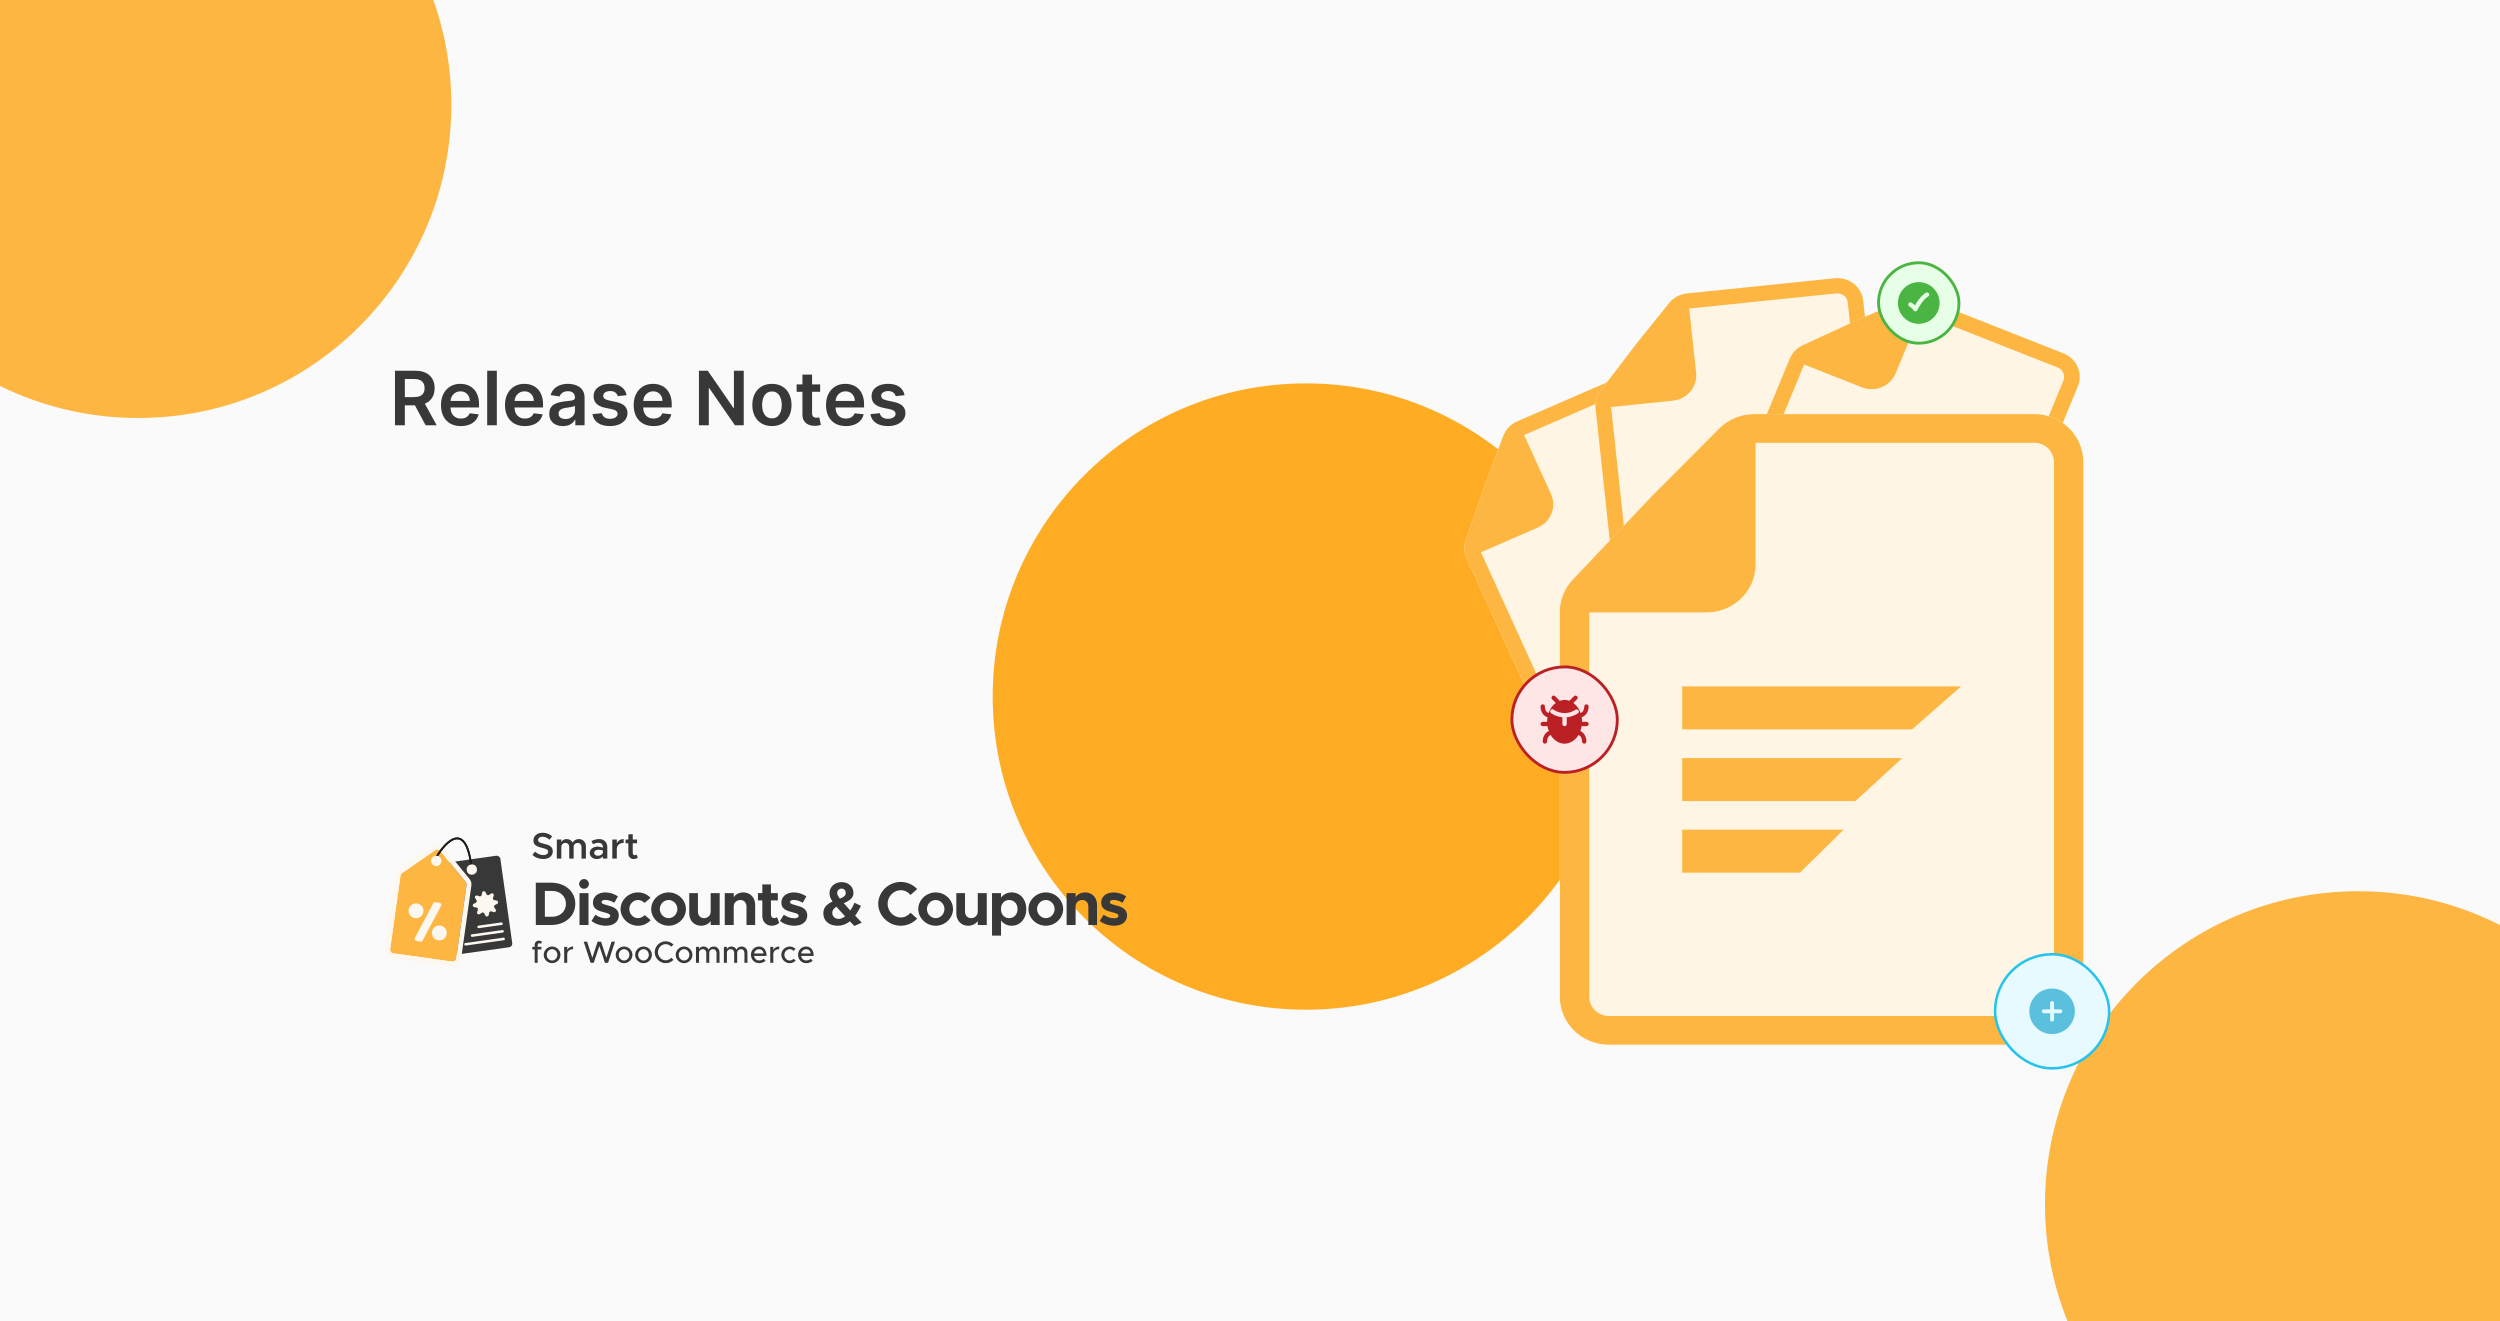 <svg width="350" height="185" viewBox="0 0 350 185" fill="none" xmlns="http://www.w3.org/2000/svg">
<g clip-path="url(#clip0_2274_31)">
<rect width="350" height="185" fill="#FAFAFA"/>
<g filter="url(#filter0_f_2274_31)">
<circle cx="19.343" cy="14.676" r="43.843" fill="#FDB642"/>
</g>
<g filter="url(#filter1_f_2274_31)">
<circle cx="182.819" cy="97.517" r="43.843" fill="#FFAC25"/>
</g>
<g filter="url(#filter2_f_2274_31)">
<circle cx="330.142" cy="168.614" r="43.843" fill="#FDB642"/>
</g>
<path d="M55.295 59.539V51.903H58.159C58.745 51.903 59.238 52.005 59.635 52.209C60.036 52.412 60.338 52.698 60.541 53.066C60.748 53.431 60.851 53.858 60.851 54.345C60.851 54.835 60.746 55.26 60.538 55.62C60.331 55.978 60.027 56.255 59.624 56.452C59.221 56.646 58.727 56.742 58.14 56.742H56.101V55.594H57.954C58.297 55.594 58.578 55.547 58.796 55.452C59.015 55.355 59.177 55.215 59.281 55.031C59.388 54.845 59.441 54.616 59.441 54.345C59.441 54.074 59.388 53.843 59.281 53.651C59.174 53.458 59.011 53.311 58.793 53.212C58.574 53.11 58.292 53.059 57.946 53.059H56.678V59.539H55.295ZM59.24 56.079L61.131 59.539H59.587L57.73 56.079H59.24ZM64.518 59.651C63.944 59.651 63.448 59.532 63.03 59.293C62.615 59.052 62.296 58.711 62.072 58.271C61.848 57.829 61.736 57.308 61.736 56.709C61.736 56.12 61.848 55.603 62.072 55.158C62.298 54.71 62.614 54.362 63.019 54.114C63.424 53.863 63.9 53.737 64.447 53.737C64.8 53.737 65.133 53.794 65.447 53.909C65.762 54.021 66.041 54.195 66.282 54.431C66.525 54.667 66.717 54.968 66.856 55.333C66.995 55.696 67.065 56.129 67.065 56.631V57.045H62.37V56.135H65.771C65.769 55.876 65.713 55.646 65.603 55.445C65.494 55.241 65.341 55.081 65.144 54.964C64.951 54.847 64.724 54.789 64.466 54.789C64.19 54.789 63.948 54.856 63.739 54.99C63.53 55.122 63.367 55.296 63.25 55.512C63.136 55.726 63.078 55.961 63.075 56.217V57.011C63.075 57.344 63.136 57.63 63.258 57.869C63.38 58.105 63.55 58.286 63.769 58.413C63.987 58.537 64.243 58.599 64.537 58.599C64.733 58.599 64.911 58.572 65.07 58.517C65.229 58.46 65.367 58.377 65.484 58.268C65.601 58.158 65.689 58.023 65.749 57.861L67.009 58.003C66.929 58.336 66.778 58.627 66.554 58.875C66.333 59.121 66.049 59.313 65.704 59.45C65.358 59.584 64.963 59.651 64.518 59.651ZM69.556 51.903V59.539H68.207V51.903H69.556ZM73.48 59.651C72.906 59.651 72.41 59.532 71.992 59.293C71.577 59.052 71.258 58.711 71.034 58.271C70.81 57.829 70.698 57.308 70.698 56.709C70.698 56.12 70.81 55.603 71.034 55.158C71.26 54.71 71.576 54.362 71.981 54.114C72.386 53.863 72.862 53.737 73.409 53.737C73.762 53.737 74.095 53.794 74.409 53.909C74.724 54.021 75.003 54.195 75.244 54.431C75.487 54.667 75.679 54.968 75.818 55.333C75.957 55.696 76.027 56.129 76.027 56.631V57.045H71.332V56.135H74.733C74.73 55.876 74.674 55.646 74.565 55.445C74.456 55.241 74.303 55.081 74.106 54.964C73.913 54.847 73.686 54.789 73.428 54.789C73.152 54.789 72.909 54.856 72.701 54.99C72.492 55.122 72.329 55.296 72.212 55.512C72.098 55.726 72.04 55.961 72.037 56.217V57.011C72.037 57.344 72.098 57.63 72.22 57.869C72.341 58.105 72.512 58.286 72.731 58.413C72.949 58.537 73.205 58.599 73.499 58.599C73.695 58.599 73.873 58.572 74.032 58.517C74.191 58.46 74.329 58.377 74.446 58.268C74.563 58.158 74.651 58.023 74.71 57.861L75.971 58.003C75.891 58.336 75.74 58.627 75.516 58.875C75.295 59.121 75.011 59.313 74.666 59.45C74.32 59.584 73.925 59.651 73.48 59.651ZM78.817 59.655C78.454 59.655 78.127 59.59 77.836 59.461C77.548 59.329 77.319 59.135 77.15 58.879C76.983 58.623 76.9 58.307 76.9 57.932C76.9 57.609 76.96 57.342 77.079 57.13C77.198 56.919 77.361 56.75 77.568 56.623C77.774 56.496 78.006 56.401 78.265 56.336C78.526 56.269 78.796 56.221 79.074 56.191C79.41 56.156 79.682 56.125 79.891 56.097C80.099 56.068 80.251 56.023 80.346 55.963C80.442 55.901 80.491 55.805 80.491 55.676V55.654C80.491 55.373 80.408 55.155 80.241 55.001C80.075 54.847 79.835 54.77 79.521 54.77C79.191 54.77 78.929 54.842 78.735 54.986C78.543 55.13 78.414 55.301 78.347 55.497L77.087 55.318C77.186 54.97 77.35 54.679 77.579 54.446C77.808 54.209 78.087 54.033 78.418 53.916C78.748 53.797 79.114 53.737 79.514 53.737C79.79 53.737 80.065 53.77 80.338 53.834C80.612 53.899 80.861 54.006 81.088 54.155C81.314 54.301 81.495 54.502 81.632 54.755C81.771 55.009 81.841 55.326 81.841 55.706V59.539H80.543V58.752H80.498C80.416 58.911 80.301 59.06 80.152 59.2C80.005 59.337 79.82 59.447 79.596 59.532C79.375 59.614 79.115 59.655 78.817 59.655ZM79.167 58.663C79.438 58.663 79.673 58.609 79.872 58.502C80.071 58.393 80.224 58.249 80.331 58.07C80.44 57.891 80.495 57.696 80.495 57.485V56.81C80.452 56.844 80.38 56.877 80.278 56.907C80.179 56.936 80.067 56.962 79.943 56.985C79.819 57.007 79.695 57.027 79.574 57.045C79.452 57.062 79.346 57.077 79.257 57.089C79.055 57.117 78.875 57.161 78.716 57.224C78.557 57.286 78.431 57.373 78.339 57.485C78.248 57.594 78.201 57.736 78.201 57.91C78.201 58.158 78.292 58.346 78.474 58.473C78.655 58.599 78.886 58.663 79.167 58.663ZM87.725 55.326L86.494 55.46C86.459 55.336 86.398 55.219 86.311 55.109C86.227 55 86.112 54.912 85.968 54.845C85.824 54.778 85.648 54.744 85.439 54.744C85.158 54.744 84.922 54.805 84.73 54.927C84.541 55.048 84.448 55.206 84.451 55.4C84.448 55.567 84.509 55.702 84.633 55.807C84.76 55.911 84.969 55.997 85.26 56.064L86.237 56.273C86.779 56.39 87.181 56.575 87.445 56.828C87.711 57.082 87.845 57.414 87.848 57.824C87.845 58.184 87.74 58.502 87.531 58.778C87.324 59.052 87.037 59.266 86.669 59.42C86.301 59.574 85.879 59.651 85.402 59.651C84.701 59.651 84.136 59.504 83.709 59.211C83.281 58.915 83.026 58.504 82.944 57.977L84.261 57.85C84.32 58.108 84.447 58.304 84.641 58.435C84.835 58.567 85.087 58.633 85.398 58.633C85.719 58.633 85.976 58.567 86.17 58.435C86.366 58.304 86.464 58.141 86.464 57.947C86.464 57.783 86.401 57.647 86.274 57.541C86.15 57.434 85.956 57.352 85.692 57.294L84.716 57.089C84.166 56.975 83.76 56.782 83.496 56.511C83.233 56.238 83.102 55.892 83.105 55.475C83.102 55.122 83.198 54.816 83.392 54.557C83.588 54.297 83.86 54.095 84.208 53.953C84.559 53.809 84.963 53.737 85.42 53.737C86.091 53.737 86.62 53.88 87.005 54.166C87.393 54.452 87.633 54.838 87.725 55.326ZM91.496 59.651C90.922 59.651 90.426 59.532 90.008 59.293C89.593 59.052 89.274 58.711 89.05 58.271C88.826 57.829 88.715 57.308 88.715 56.709C88.715 56.12 88.826 55.603 89.05 55.158C89.276 54.71 89.592 54.362 89.997 54.114C90.402 53.863 90.878 53.737 91.425 53.737C91.778 53.737 92.111 53.794 92.425 53.909C92.74 54.021 93.019 54.195 93.26 54.431C93.503 54.667 93.695 54.968 93.834 55.333C93.973 55.696 94.043 56.129 94.043 56.631V57.045H89.348V56.135H92.749C92.746 55.876 92.691 55.646 92.581 55.445C92.472 55.241 92.319 55.081 92.123 54.964C91.929 54.847 91.703 54.789 91.444 54.789C91.168 54.789 90.926 54.856 90.717 54.99C90.508 55.122 90.345 55.296 90.228 55.512C90.114 55.726 90.056 55.961 90.053 56.217V57.011C90.053 57.344 90.114 57.63 90.236 57.869C90.358 58.105 90.528 58.286 90.747 58.413C90.965 58.537 91.222 58.599 91.515 58.599C91.711 58.599 91.889 58.572 92.048 58.517C92.207 58.46 92.345 58.377 92.462 58.268C92.579 58.158 92.667 58.023 92.727 57.861L93.987 58.003C93.907 58.336 93.756 58.627 93.532 58.875C93.311 59.121 93.027 59.313 92.682 59.45C92.336 59.584 91.941 59.651 91.496 59.651ZM104.124 51.903V59.539H102.894L99.296 54.337H99.232V59.539H97.849V51.903H99.087L102.681 57.108H102.748V51.903H104.124ZM108.07 59.651C107.511 59.651 107.026 59.528 106.616 59.282C106.206 59.036 105.888 58.691 105.661 58.249C105.438 57.806 105.326 57.289 105.326 56.698C105.326 56.106 105.438 55.588 105.661 55.143C105.888 54.698 106.206 54.352 106.616 54.106C107.026 53.86 107.511 53.737 108.07 53.737C108.629 53.737 109.114 53.86 109.524 54.106C109.935 54.352 110.251 54.698 110.475 55.143C110.701 55.588 110.815 56.106 110.815 56.698C110.815 57.289 110.701 57.806 110.475 58.249C110.251 58.691 109.935 59.036 109.524 59.282C109.114 59.528 108.629 59.651 108.07 59.651ZM108.078 58.57C108.381 58.57 108.634 58.486 108.838 58.32C109.042 58.151 109.194 57.925 109.293 57.641C109.395 57.358 109.446 57.042 109.446 56.694C109.446 56.344 109.395 56.027 109.293 55.743C109.194 55.457 109.042 55.23 108.838 55.061C108.634 54.892 108.381 54.807 108.078 54.807C107.767 54.807 107.508 54.892 107.302 55.061C107.098 55.23 106.945 55.457 106.843 55.743C106.744 56.027 106.694 56.344 106.694 56.694C106.694 57.042 106.744 57.358 106.843 57.641C106.945 57.925 107.098 58.151 107.302 58.32C107.508 58.486 107.767 58.57 108.078 58.57ZM114.82 53.812V54.856H111.528V53.812H114.82ZM112.34 52.44H113.69V57.816C113.69 57.998 113.718 58.137 113.772 58.234C113.829 58.328 113.904 58.393 113.996 58.428C114.088 58.463 114.19 58.48 114.302 58.48C114.386 58.48 114.463 58.474 114.533 58.462C114.605 58.449 114.66 58.438 114.697 58.428L114.924 59.483C114.852 59.508 114.749 59.535 114.615 59.565C114.483 59.595 114.322 59.612 114.13 59.617C113.792 59.627 113.488 59.576 113.217 59.465C112.946 59.35 112.731 59.174 112.572 58.935C112.415 58.696 112.338 58.398 112.34 58.04V52.44ZM118.423 59.651C117.849 59.651 117.353 59.532 116.935 59.293C116.52 59.052 116.201 58.711 115.977 58.271C115.753 57.829 115.641 57.308 115.641 56.709C115.641 56.12 115.753 55.603 115.977 55.158C116.203 54.71 116.519 54.362 116.924 54.114C117.329 53.863 117.805 53.737 118.352 53.737C118.705 53.737 119.038 53.794 119.351 53.909C119.667 54.021 119.945 54.195 120.187 54.431C120.43 54.667 120.622 54.968 120.761 55.333C120.9 55.696 120.97 56.129 120.97 56.631V57.045H116.275V56.135H119.676C119.673 55.876 119.617 55.646 119.508 55.445C119.399 55.241 119.246 55.081 119.049 54.964C118.855 54.847 118.629 54.789 118.371 54.789C118.095 54.789 117.852 54.856 117.644 54.99C117.435 55.122 117.272 55.296 117.155 55.512C117.041 55.726 116.982 55.961 116.98 56.217V57.011C116.98 57.344 117.041 57.63 117.163 57.869C117.284 58.105 117.455 58.286 117.673 58.413C117.892 58.537 118.148 58.599 118.442 58.599C118.638 58.599 118.816 58.572 118.975 58.517C119.134 58.46 119.272 58.377 119.389 58.268C119.505 58.158 119.594 58.023 119.653 57.861L120.914 58.003C120.834 58.336 120.682 58.627 120.459 58.875C120.238 59.121 119.954 59.313 119.609 59.45C119.263 59.584 118.868 59.651 118.423 59.651ZM126.638 55.326L125.408 55.46C125.373 55.336 125.312 55.219 125.225 55.109C125.14 55 125.026 54.912 124.882 54.845C124.738 54.778 124.561 54.744 124.352 54.744C124.072 54.744 123.835 54.805 123.644 54.927C123.455 55.048 123.362 55.206 123.364 55.4C123.362 55.567 123.423 55.702 123.547 55.807C123.674 55.911 123.883 55.997 124.173 56.064L125.15 56.273C125.692 56.39 126.095 56.575 126.358 56.828C126.624 57.082 126.759 57.414 126.761 57.824C126.759 58.184 126.653 58.502 126.444 58.778C126.238 59.052 125.951 59.266 125.583 59.42C125.215 59.574 124.792 59.651 124.315 59.651C123.614 59.651 123.05 59.504 122.622 59.211C122.195 58.915 121.94 58.504 121.858 57.977L123.174 57.85C123.234 58.108 123.361 58.304 123.555 58.435C123.748 58.567 124.001 58.633 124.311 58.633C124.632 58.633 124.889 58.567 125.083 58.435C125.28 58.304 125.378 58.141 125.378 57.947C125.378 57.783 125.314 57.647 125.188 57.541C125.063 57.434 124.87 57.352 124.606 57.294L123.629 57.089C123.08 56.975 122.673 56.782 122.41 56.511C122.146 56.238 122.016 55.892 122.018 55.475C122.016 55.122 122.112 54.816 122.305 54.557C122.502 54.297 122.774 54.095 123.122 53.953C123.472 53.809 123.876 53.737 124.334 53.737C125.005 53.737 125.533 53.88 125.919 54.166C126.306 54.452 126.546 54.838 126.638 55.326Z" fill="#383838"/>
<g filter="url(#filter3_dddd_2274_31)">
<rect x="54.542" y="69.539" width="121.333" height="34" rx="4.667" fill="white"/>
<rect x="54.834" y="69.831" width="120.75" height="33.417" rx="4.375" stroke="#FDB642" stroke-width="0.583"/>
<path d="M77.573 78.914H80.846L75.293 92.539H72.02L66.467 78.914H69.759L73.666 88.513L77.573 78.914ZM85.024 90.219C85.837 90.219 86.829 89.842 87.384 89.306L89.229 91.19C88.317 92.142 86.551 92.777 85.044 92.777C81.99 92.777 79.61 90.536 79.61 87.382C79.61 84.288 81.891 82.047 84.885 82.047C88.098 82.047 89.983 84.487 89.983 88.354H82.585C82.922 89.465 83.814 90.219 85.024 90.219ZM85.004 84.606C83.913 84.606 83.001 85.24 82.624 86.272H87.206C86.928 85.26 86.174 84.606 85.004 84.606ZM94.044 84.189C94.718 82.86 95.987 82.047 97.554 82.047V84.487C95.412 84.487 94.044 85.716 94.044 87.64V92.539H91.148V82.285H94.044V84.189ZM102.279 92.777C100.633 92.777 98.888 92.222 97.658 91.23L98.907 89.227C99.82 89.881 100.97 90.377 102.339 90.377C103.112 90.377 103.667 90.06 103.667 89.604C103.667 88.969 102.914 88.771 101.863 88.493C99.76 87.977 98.134 87.402 98.114 85.379C98.094 83.436 99.701 82.047 102.12 82.047C103.588 82.047 105.036 82.563 106.166 83.317L104.996 85.379C104.064 84.804 102.993 84.467 102.12 84.467C101.406 84.467 100.911 84.725 100.911 85.082C100.911 85.637 101.327 85.796 102.715 86.173C104.481 86.629 106.444 87.224 106.444 89.465C106.444 91.488 104.798 92.777 102.279 92.777ZM109.041 80.877C108.149 80.877 107.455 80.163 107.455 79.29C107.455 78.477 108.149 77.743 109.041 77.743C109.894 77.743 110.588 78.477 110.588 79.29C110.588 80.163 109.894 80.877 109.041 80.877ZM107.574 92.539V82.285H110.469V92.539H107.574ZM117.242 92.777C114.187 92.777 111.629 90.318 111.629 87.402C111.629 84.487 114.187 82.047 117.242 82.047C120.276 82.047 122.815 84.487 122.815 87.402C122.815 90.318 120.276 92.777 117.242 92.777ZM117.242 90.338C118.769 90.338 120.058 88.989 120.058 87.402C120.058 85.816 118.769 84.487 117.242 84.487C115.695 84.487 114.406 85.816 114.406 87.402C114.406 88.989 115.695 90.338 117.242 90.338ZM129.911 82.047C132.132 82.047 133.719 83.693 133.719 86.014V92.539H130.923V86.629C130.923 85.359 130.129 84.487 128.979 84.487C127.769 84.487 126.837 85.359 126.837 86.47L126.817 86.411V92.539H123.921V82.285H126.817V83.574C127.432 82.642 128.582 82.047 129.911 82.047ZM142.615 92.539V82.265L140.295 83.713L139.125 81.651L143.21 78.914H145.551V92.539H142.615ZM149.201 92.777C148.169 92.777 147.356 91.944 147.356 90.933C147.356 90 148.169 89.167 149.201 89.167C150.173 89.167 150.966 90 150.966 90.933C150.966 91.944 150.173 92.777 149.201 92.777ZM152.117 92.539V90.159L157.135 86.272C158.761 84.983 159.277 84.09 159.277 83.138C159.277 82.008 158.325 81.333 157.214 81.333C155.885 81.333 154.874 82.008 153.882 83.138L152.018 81.333C153.367 79.628 155.092 78.676 157.294 78.676C160.189 78.676 162.292 80.461 162.292 83.019C162.292 84.844 161.498 86.252 159.118 87.977L156.639 89.901H162.411V92.539H152.117Z" fill="#FDB642"/>
</g>
<rect x="61.589" y="120.913" width="8.477" height="12.935" rx="0.503" transform="rotate(-8 61.589 120.913)" fill="#383838"/>
<rect x="66.803" y="129.614" width="3.593" height="0.359" rx="0.18" transform="rotate(-8 66.803 129.614)" fill="#FCF8F0"/>
<rect x="65.886" y="130.831" width="4.671" height="0.359" rx="0.18" transform="rotate(-8 65.886 130.831)" fill="#FCF8F0"/>
<rect x="64.968" y="132.049" width="5.749" height="0.359" rx="0.18" transform="rotate(-8 64.968 132.049)" fill="#FCF8F0"/>
<path d="M67.498 124.975C67.541 124.736 67.864 124.691 67.971 124.908L68.111 125.191C68.179 125.328 68.353 125.374 68.48 125.286L68.738 125.106C68.938 124.968 69.198 125.164 69.12 125.394L69.019 125.692C68.969 125.838 69.061 125.993 69.212 126.021L69.522 126.077C69.76 126.12 69.806 126.442 69.588 126.55L69.306 126.689C69.168 126.757 69.123 126.932 69.211 127.058L69.39 127.317C69.528 127.516 69.332 127.776 69.103 127.698L68.804 127.597C68.659 127.548 68.503 127.639 68.476 127.79L68.42 128.1C68.377 128.339 68.054 128.384 67.947 128.167L67.808 127.884C67.74 127.747 67.565 127.701 67.439 127.789L67.18 127.968C66.981 128.107 66.72 127.911 66.798 127.681L66.899 127.383C66.949 127.237 66.857 127.082 66.706 127.054L66.396 126.998C66.158 126.955 66.112 126.633 66.33 126.525L66.612 126.386C66.75 126.318 66.795 126.143 66.707 126.017L66.528 125.758C66.39 125.559 66.586 125.299 66.816 125.377L67.114 125.478C67.259 125.527 67.415 125.436 67.442 125.285L67.498 124.975Z" fill="#FCF8F0"/>
<path d="M56.068 122.582C56.087 122.443 56.164 122.319 56.279 122.239L60.942 119.009C61.157 118.86 61.452 118.901 61.618 119.104L65.21 123.494C65.299 123.603 65.338 123.744 65.318 123.883L63.869 134.196C63.83 134.471 63.576 134.663 63.301 134.624L55.046 133.464C54.771 133.426 54.579 133.171 54.618 132.896L56.068 122.582Z" fill="#FDB642"/>
<path d="M60.748 118.729C61.109 118.479 61.603 118.548 61.881 118.888L65.473 123.279C65.622 123.461 65.689 123.697 65.656 123.93L64.206 134.244C64.141 134.705 63.715 135.026 63.254 134.961L54.999 133.801C54.538 133.736 54.216 133.31 54.281 132.849L55.73 122.535C55.763 122.302 55.892 122.093 56.085 121.959L60.748 118.729Z" stroke="#FCF8F0" stroke-width="0.681"/>
<path d="M60.655 126.461C60.712 126.354 60.829 126.295 60.949 126.311L61.54 126.394C61.737 126.422 61.847 126.638 61.754 126.814L59.17 131.676C59.114 131.782 58.996 131.842 58.877 131.825L58.286 131.742C58.088 131.715 57.978 131.499 58.072 131.323L60.655 126.461Z" fill="#FCF8F0"/>
<path d="M59.279 127.66C59.198 128.232 58.67 128.63 58.098 128.55C57.526 128.469 57.128 127.941 57.209 127.369C57.289 126.797 57.817 126.399 58.389 126.479C58.961 126.56 59.359 127.088 59.279 127.66Z" fill="#FCF8F0"/>
<path d="M62.538 130.757C62.457 131.328 61.929 131.727 61.357 131.646C60.785 131.566 60.387 131.037 60.468 130.466C60.548 129.894 61.077 129.496 61.648 129.576C62.22 129.657 62.618 130.185 62.538 130.757Z" fill="#FCF8F0"/>
<path d="M61.01 120.146C62.387 117.749 65.321 114.701 66.04 121.688" stroke="black" stroke-width="0.252"/>
<path d="M61.01 120.146C62.387 117.749 65.321 114.701 66.04 121.688" stroke="#1E1E1E" stroke-width="0.252"/>
<circle cx="66.058" cy="121.737" r="0.719" transform="rotate(-8 66.058 121.737)" fill="#FCF8F0"/>
<circle cx="61.074" cy="120.524" r="0.719" transform="rotate(8 61.074 120.524)" fill="#FCF8F0"/>
<path d="M76.056 120.263C75.446 120.263 74.929 120.056 74.535 119.689L74.908 119.228C75.234 119.523 75.612 119.709 76.077 119.709C76.517 119.709 76.745 119.492 76.745 119.239C76.745 118.944 76.491 118.845 75.922 118.711C75.187 118.54 74.675 118.328 74.675 117.66C74.675 117.04 75.203 116.584 75.953 116.584C76.517 116.584 76.941 116.776 77.298 117.081L76.946 117.557C76.636 117.288 76.279 117.138 75.927 117.138C75.57 117.138 75.327 117.355 75.327 117.604C75.327 117.893 75.591 117.997 76.155 118.126C76.895 118.292 77.391 118.53 77.391 119.176C77.391 119.813 76.905 120.263 76.056 120.263ZM81.049 117.469C81.608 117.469 82.027 117.898 82.027 118.504V120.206H81.411V118.607C81.411 118.255 81.199 118.007 80.894 118.007C80.547 118.007 80.309 118.24 80.309 118.566V120.206H79.694V118.607C79.694 118.255 79.481 118.007 79.171 118.007C78.83 118.007 78.586 118.24 78.586 118.566V120.206H77.955V117.531H78.586V117.893C78.721 117.635 78.995 117.469 79.332 117.469C79.709 117.469 80.02 117.66 80.185 117.976C80.314 117.666 80.651 117.469 81.049 117.469ZM83.874 117.469C84.583 117.469 85.023 117.919 85.023 118.597V120.206H84.407V119.885C84.21 120.134 83.874 120.268 83.564 120.268C82.995 120.268 82.565 119.932 82.565 119.414C82.565 118.887 83.056 118.525 83.657 118.525C83.9 118.525 84.164 118.576 84.407 118.669V118.597C84.407 118.287 84.236 117.986 83.75 117.986C83.496 117.986 83.253 118.074 83.025 118.188L82.808 117.748C83.186 117.562 83.538 117.469 83.874 117.469ZM83.703 119.808C84.008 119.808 84.335 119.652 84.407 119.368V119.068C84.21 119.001 83.988 118.964 83.75 118.964C83.434 118.964 83.181 119.14 83.181 119.394C83.181 119.647 83.403 119.808 83.703 119.808ZM86.353 118.049C86.524 117.692 86.87 117.469 87.31 117.469V118.007C86.736 118.007 86.353 118.349 86.353 118.856V120.206H85.722V117.531H86.353V118.049ZM89.113 119.632L89.294 120.056C89.144 120.185 88.926 120.268 88.725 120.268C88.28 120.268 87.969 119.947 87.969 119.497V118.054H87.581V117.531H87.969V116.796H88.585V117.531H89.19V118.054H88.585V119.42C88.585 119.601 88.699 119.73 88.849 119.73C88.957 119.73 89.056 119.689 89.113 119.632Z" fill="#383838"/>
<path d="M75.013 129.5V123.576H77.134C79.126 123.576 80.541 124.8 80.541 126.534C80.541 128.267 79.126 129.5 77.134 129.5H75.013ZM76.281 128.344H77.298C78.428 128.344 79.23 127.594 79.23 126.534C79.23 125.482 78.428 124.731 77.298 124.731H76.281V128.344ZM81.772 124.43C81.383 124.43 81.082 124.119 81.082 123.74C81.082 123.386 81.383 123.067 81.772 123.067C82.142 123.067 82.444 123.386 82.444 123.74C82.444 124.119 82.142 124.43 81.772 124.43ZM81.133 129.5V125.042H82.392V129.5H81.133ZM84.819 129.603C84.104 129.603 83.345 129.362 82.81 128.931L83.353 128.06C83.75 128.344 84.25 128.56 84.845 128.56C85.182 128.56 85.423 128.422 85.423 128.224C85.423 127.948 85.095 127.862 84.638 127.741C83.724 127.517 83.017 127.267 83.009 126.387C83 125.542 83.698 124.938 84.75 124.938C85.389 124.938 86.018 125.163 86.51 125.49L86.001 126.387C85.596 126.137 85.13 125.99 84.75 125.99C84.44 125.99 84.224 126.102 84.224 126.258C84.224 126.499 84.406 126.568 85.009 126.732C85.777 126.93 86.63 127.189 86.63 128.163C86.63 129.043 85.915 129.603 84.819 129.603ZM89.312 129.603C87.992 129.603 86.88 128.534 86.88 127.267C86.88 125.999 88.001 124.938 89.32 124.938C90.045 124.938 90.64 125.232 91.071 125.697L90.234 126.413C90.01 126.163 89.657 125.999 89.312 125.999C88.656 125.999 88.105 126.577 88.105 127.258C88.105 127.956 88.656 128.543 89.32 128.543C89.665 128.543 90.027 128.37 90.26 128.112L91.097 128.819C90.657 129.302 90.053 129.603 89.312 129.603ZM93.607 129.603C92.279 129.603 91.167 128.534 91.167 127.267C91.167 125.999 92.279 124.938 93.607 124.938C94.926 124.938 96.03 125.999 96.03 127.267C96.03 128.534 94.926 129.603 93.607 129.603ZM93.607 128.543C94.271 128.543 94.832 127.956 94.832 127.267C94.832 126.577 94.271 125.999 93.607 125.999C92.934 125.999 92.374 126.577 92.374 127.267C92.374 127.956 92.934 128.543 93.607 128.543ZM99.495 125.042H100.754V129.5H99.495V128.939C99.228 129.345 98.727 129.603 98.15 129.603C97.184 129.603 96.494 128.888 96.494 127.879V125.042H97.71V127.612C97.71 128.163 98.055 128.543 98.555 128.543C99.081 128.543 99.486 128.163 99.486 127.681L99.495 127.706V125.042ZM104.067 124.938C105.033 124.938 105.723 125.654 105.723 126.663V129.5H104.507V126.93C104.507 126.378 104.162 125.999 103.662 125.999C103.136 125.999 102.731 126.378 102.731 126.861L102.722 126.835V129.5H101.463V125.042H102.722V125.602C102.989 125.197 103.49 124.938 104.067 124.938ZM108.786 128.396L109.088 129.215C108.83 129.448 108.424 129.603 108.062 129.603C107.277 129.603 106.726 129.043 106.726 128.241V126.059H106.113V125.042H106.726V123.817H107.933V125.042H108.899V126.059H107.933V128.043C107.933 128.336 108.122 128.543 108.355 128.543C108.528 128.543 108.7 128.482 108.786 128.396ZM111.205 129.603C110.489 129.603 109.73 129.362 109.196 128.931L109.739 128.06C110.135 128.344 110.636 128.56 111.231 128.56C111.567 128.56 111.808 128.422 111.808 128.224C111.808 127.948 111.481 127.862 111.024 127.741C110.11 127.517 109.402 127.267 109.394 126.387C109.385 125.542 110.084 124.938 111.136 124.938C111.774 124.938 112.403 125.163 112.895 125.49L112.386 126.387C111.981 126.137 111.515 125.99 111.136 125.99C110.825 125.99 110.61 126.102 110.61 126.258C110.61 126.499 110.791 126.568 111.394 126.732C112.162 126.93 113.016 127.189 113.016 128.163C113.016 129.043 112.3 129.603 111.205 129.603ZM120.649 129.172L119.614 129.638L118.985 128.983C118.493 129.379 117.933 129.603 117.26 129.603C116.122 129.603 115.268 128.965 115.268 127.887C115.268 127.111 115.648 126.62 116.553 126.215C116.243 125.758 116.131 125.447 116.131 125.007C116.131 124.179 116.872 123.498 117.812 123.498C118.778 123.498 119.485 124.145 119.485 124.999C119.485 125.663 119.071 126.025 118.131 126.456C118.39 126.758 118.683 127.086 119.045 127.474C119.27 127.146 119.468 126.775 119.623 126.387L120.537 126.818C120.278 127.336 120.011 127.801 119.718 128.189L120.649 129.172ZM117.829 124.404C117.485 124.404 117.209 124.654 117.209 125.007C117.209 125.283 117.347 125.507 117.588 125.809C118.166 125.576 118.399 125.395 118.399 125.007C118.399 124.662 118.166 124.404 117.829 124.404ZM117.416 128.646C117.726 128.646 118.028 128.508 118.321 128.284C117.795 127.732 117.407 127.292 117.105 126.939C116.7 127.18 116.519 127.456 116.519 127.801C116.519 128.327 116.924 128.646 117.416 128.646ZM126.099 129.603C124.4 129.603 122.952 128.198 122.952 126.534C122.952 124.869 124.4 123.472 126.099 123.472C126.996 123.472 127.824 123.852 128.402 124.464L127.479 125.292C127.134 124.895 126.642 124.628 126.099 124.628C125.108 124.628 124.262 125.507 124.262 126.534C124.262 127.568 125.108 128.448 126.099 128.448C126.642 128.448 127.134 128.181 127.479 127.784L128.402 128.612C127.824 129.215 126.996 129.603 126.099 129.603ZM131 129.603C129.672 129.603 128.559 128.534 128.559 127.267C128.559 125.999 129.672 124.938 131 124.938C132.319 124.938 133.423 125.999 133.423 127.267C133.423 128.534 132.319 129.603 131 129.603ZM131 128.543C131.664 128.543 132.224 127.956 132.224 127.267C132.224 126.577 131.664 125.999 131 125.999C130.327 125.999 129.767 126.577 129.767 127.267C129.767 127.956 130.327 128.543 131 128.543ZM136.887 125.042H138.146V129.5H136.887V128.939C136.62 129.345 136.12 129.603 135.542 129.603C134.576 129.603 133.887 128.888 133.887 127.879V125.042H135.102V127.612C135.102 128.163 135.447 128.543 135.948 128.543C136.474 128.543 136.879 128.163 136.879 127.681L136.887 127.706V125.042ZM141.632 124.938C142.822 124.938 143.685 125.904 143.685 127.267C143.685 128.638 142.822 129.603 141.632 129.603C141.012 129.603 140.494 129.336 140.141 128.871V130.983H138.882V125.042H140.141V125.663C140.494 125.206 141.012 124.938 141.632 124.938ZM141.27 128.543C141.969 128.543 142.46 128.017 142.46 127.267C142.46 126.525 141.969 125.999 141.27 125.999C140.658 125.999 140.21 126.447 140.141 127.094V127.439C140.21 128.094 140.658 128.543 141.27 128.543ZM146.42 129.603C145.092 129.603 143.979 128.534 143.979 127.267C143.979 125.999 145.092 124.938 146.42 124.938C147.739 124.938 148.843 125.999 148.843 127.267C148.843 128.534 147.739 129.603 146.42 129.603ZM146.42 128.543C147.084 128.543 147.644 127.956 147.644 127.267C147.644 126.577 147.084 125.999 146.42 125.999C145.747 125.999 145.187 126.577 145.187 127.267C145.187 127.956 145.747 128.543 146.42 128.543ZM151.928 124.938C152.894 124.938 153.584 125.654 153.584 126.663V129.5H152.368V126.93C152.368 126.378 152.023 125.999 151.523 125.999C150.997 125.999 150.591 126.378 150.591 126.861L150.583 126.835V129.5H149.324V125.042H150.583V125.602C150.85 125.197 151.35 124.938 151.928 124.938ZM155.975 129.603C155.259 129.603 154.5 129.362 153.965 128.931L154.509 128.06C154.905 128.344 155.405 128.56 156 128.56C156.337 128.56 156.578 128.422 156.578 128.224C156.578 127.948 156.25 127.862 155.793 127.741C154.879 127.517 154.172 127.267 154.164 126.387C154.155 125.542 154.854 124.938 155.906 124.938C156.544 124.938 157.173 125.163 157.665 125.49L157.156 126.387C156.751 126.137 156.285 125.99 155.906 125.99C155.595 125.99 155.38 126.102 155.38 126.258C155.38 126.499 155.561 126.568 156.164 126.732C156.932 126.93 157.785 127.189 157.785 128.163C157.785 129.043 157.07 129.603 155.975 129.603Z" fill="#383838"/>
<path d="M75.272 132.318V132.564H75.798V132.926H75.272V134.793H74.854V132.926H74.517V132.564H74.854V132.297C74.854 131.939 75.095 131.689 75.44 131.689C75.6 131.689 75.763 131.749 75.884 131.848L75.729 132.133C75.681 132.085 75.595 132.051 75.5 132.051C75.375 132.051 75.272 132.163 75.272 132.318ZM77.296 134.845C76.657 134.845 76.118 134.31 76.118 133.676C76.118 133.042 76.657 132.512 77.296 132.512C77.929 132.512 78.464 133.042 78.464 133.676C78.464 134.31 77.929 134.845 77.296 134.845ZM77.296 134.474C77.696 134.474 78.037 134.112 78.037 133.676C78.037 133.245 77.696 132.883 77.296 132.883C76.886 132.883 76.545 133.245 76.545 133.676C76.545 134.112 76.886 134.474 77.296 134.474ZM79.412 132.991C79.554 132.698 79.856 132.512 80.24 132.512V132.883C79.778 132.883 79.451 133.137 79.412 133.525V134.793H78.985V132.564H79.412V132.991ZM82.687 134.793L81.713 131.831H82.196L82.924 134.09L83.666 131.831H84.149L84.891 134.09L85.619 131.831H86.102L85.128 134.793H84.692L83.912 132.435L83.123 134.793H82.687ZM87.371 134.845C86.733 134.845 86.194 134.31 86.194 133.676C86.194 133.042 86.733 132.512 87.371 132.512C88.005 132.512 88.54 133.042 88.54 133.676C88.54 134.31 88.005 134.845 87.371 134.845ZM87.371 134.474C87.772 134.474 88.113 134.112 88.113 133.676C88.113 133.245 87.772 132.883 87.371 132.883C86.962 132.883 86.621 133.245 86.621 133.676C86.621 134.112 86.962 134.474 87.371 134.474ZM90.096 134.845C89.457 134.845 88.918 134.31 88.918 133.676C88.918 133.042 89.457 132.512 90.096 132.512C90.729 132.512 91.264 133.042 91.264 133.676C91.264 134.31 90.729 134.845 90.096 134.845ZM90.096 134.474C90.496 134.474 90.837 134.112 90.837 133.676C90.837 133.245 90.496 132.883 90.096 132.883C89.686 132.883 89.345 133.245 89.345 133.676C89.345 134.112 89.686 134.474 90.096 134.474ZM93.199 134.845C92.367 134.845 91.66 134.142 91.66 133.31C91.66 132.478 92.367 131.779 93.199 131.779C93.622 131.779 94.01 131.956 94.29 132.245L93.984 132.538C93.785 132.322 93.505 132.18 93.199 132.18C92.609 132.18 92.108 132.698 92.108 133.31C92.108 133.926 92.609 134.444 93.199 134.444C93.505 134.444 93.785 134.301 93.984 134.086L94.29 134.379C94.01 134.664 93.622 134.845 93.199 134.845ZM95.771 134.845C95.133 134.845 94.594 134.31 94.594 133.676C94.594 133.042 95.133 132.512 95.771 132.512C96.405 132.512 96.94 133.042 96.94 133.676C96.94 134.31 96.405 134.845 95.771 134.845ZM95.771 134.474C96.172 134.474 96.513 134.112 96.513 133.676C96.513 133.245 96.172 132.883 95.771 132.883C95.362 132.883 95.021 133.245 95.021 133.676C95.021 134.112 95.362 134.474 95.771 134.474ZM99.931 132.512C100.397 132.512 100.733 132.87 100.733 133.374V134.793H100.315V133.439C100.315 133.111 100.121 132.883 99.841 132.883C99.522 132.883 99.297 133.094 99.297 133.4V134.793H98.879V133.439C98.879 133.111 98.685 132.883 98.405 132.883C98.086 132.883 97.862 133.094 97.862 133.4V134.793H97.435V132.564H97.862V132.874C97.974 132.654 98.207 132.512 98.491 132.512C98.815 132.512 99.078 132.685 99.207 132.961C99.31 132.685 99.595 132.512 99.931 132.512ZM103.839 132.512C104.304 132.512 104.641 132.87 104.641 133.374V134.793H104.222V133.439C104.222 133.111 104.028 132.883 103.748 132.883C103.429 132.883 103.205 133.094 103.205 133.4V134.793H102.787V133.439C102.787 133.111 102.593 132.883 102.312 132.883C101.993 132.883 101.769 133.094 101.769 133.4V134.793H101.342V132.564H101.769V132.874C101.881 132.654 102.114 132.512 102.399 132.512C102.722 132.512 102.985 132.685 103.114 132.961C103.218 132.685 103.502 132.512 103.839 132.512ZM106.276 134.465C106.509 134.465 106.78 134.362 106.914 134.224L107.181 134.5C106.983 134.711 106.595 134.845 106.28 134.845C105.659 134.845 105.133 134.357 105.133 133.672C105.133 133.004 105.629 132.512 106.246 132.512C106.927 132.512 107.319 133.03 107.319 133.827H105.564C105.62 134.198 105.892 134.465 106.276 134.465ZM106.263 132.892C105.918 132.892 105.638 133.124 105.569 133.487H106.905C106.858 133.142 106.647 132.892 106.263 132.892ZM108.262 132.991C108.405 132.698 108.706 132.512 109.09 132.512V132.883C108.629 132.883 108.301 133.137 108.262 133.525V134.793H107.836V132.564H108.262V132.991ZM110.559 134.845C109.925 134.845 109.386 134.31 109.386 133.676C109.386 133.042 109.925 132.512 110.563 132.512C110.882 132.512 111.171 132.646 111.382 132.857L111.093 133.124C110.96 132.973 110.766 132.883 110.559 132.883C110.153 132.883 109.817 133.245 109.817 133.676C109.817 134.112 110.153 134.474 110.563 134.474C110.77 134.474 110.968 134.379 111.106 134.224L111.395 134.487C111.18 134.707 110.891 134.845 110.559 134.845ZM112.874 134.465C113.107 134.465 113.378 134.362 113.512 134.224L113.779 134.5C113.581 134.711 113.193 134.845 112.878 134.845C112.257 134.845 111.731 134.357 111.731 133.672C111.731 133.004 112.227 132.512 112.844 132.512C113.525 132.512 113.917 133.03 113.917 133.827H112.162C112.218 134.198 112.49 134.465 112.874 134.465ZM112.861 132.892C112.516 132.892 112.236 133.124 112.167 133.487H113.503C113.456 133.142 113.245 132.892 112.861 132.892Z" fill="#383838"/>
<path d="M207.936 67.733L210.464 61.015C210.802 60.115 211.499 59.387 212.396 58.997L231.408 50.731C233.241 49.934 235.389 50.739 236.206 52.53L252.759 88.834C253.575 90.624 252.75 92.722 250.917 93.519L222.037 106.075C220.204 106.872 218.056 106.067 217.24 104.276L205.33 78.155C204.958 77.339 204.915 76.416 205.209 75.57L207.936 67.733Z" fill="#FFF5E5"/>
<path fill-rule="evenodd" clip-rule="evenodd" d="M250.767 89.7L234.214 53.396C233.887 52.68 233.028 52.358 232.295 52.676L213.283 60.942C212.924 61.098 212.646 61.389 212.51 61.749L209.992 68.443L207.273 76.255C207.156 76.594 207.173 76.963 207.322 77.289L219.232 103.411C219.558 104.127 220.417 104.449 221.151 104.13L250.03 91.574C250.764 91.255 251.093 90.416 250.767 89.7ZM207.936 67.733L210.464 61.015C210.802 60.115 211.499 59.387 212.396 58.997L231.408 50.731C233.241 49.934 235.389 50.739 236.206 52.53L252.759 88.834C253.575 90.624 252.75 92.722 250.917 93.519L222.037 106.075C220.204 106.872 218.056 106.067 217.24 104.276L205.33 78.155C204.958 77.339 204.915 76.416 205.209 75.57L207.936 67.733Z" fill="#FDB642"/>
<path d="M208.564 68.237L212.709 59.444L217.143 69.168C217.959 70.959 217.134 73.056 215.301 73.853L205.342 78.183L208.564 68.237Z" fill="#FDB642"/>
<path d="M229.158 48.047L233.687 42.42C234.294 41.666 235.187 41.184 236.164 41.084L256.861 38.96C258.857 38.755 260.645 40.169 260.854 42.118L265.108 81.64C265.318 83.589 263.87 85.335 261.875 85.54L230.435 88.767C228.439 88.972 226.651 87.558 226.441 85.609L223.381 57.172C223.285 56.284 223.536 55.393 224.084 54.678L229.158 48.047Z" fill="#FFF5E5"/>
<path fill-rule="evenodd" clip-rule="evenodd" d="M262.94 81.863L258.686 42.34C258.602 41.561 257.887 40.995 257.089 41.077L236.392 43.201C236.001 43.242 235.644 43.434 235.401 43.736L230.888 49.342L225.83 55.952C225.611 56.238 225.511 56.594 225.549 56.95L228.61 85.386C228.694 86.166 229.409 86.731 230.207 86.65L261.647 83.423C262.445 83.341 263.024 82.642 262.94 81.863ZM229.158 48.047L233.687 42.42C234.294 41.666 235.187 41.184 236.164 41.084L256.861 38.96C258.857 38.755 260.645 40.169 260.854 42.118L265.108 81.64C265.318 83.589 263.87 85.335 261.875 85.54L230.435 88.767C228.439 88.972 226.651 87.558 226.441 85.609L223.381 57.172C223.285 56.284 223.536 55.393 224.084 54.678L229.158 48.047Z" fill="#FDB642"/>
<path d="M229.595 48.715L236.32 41.603L237.459 52.19C237.669 54.139 236.221 55.885 234.225 56.089L223.384 57.202L229.595 48.715Z" fill="#FDB642"/>
<path d="M260.061 44.799L266.765 41.908C267.663 41.52 268.684 41.504 269.594 41.864L288.89 49.476C290.751 50.21 291.649 52.278 290.898 54.095L275.652 90.942C274.901 92.759 272.783 93.636 270.922 92.902L241.611 81.338C239.751 80.604 238.852 78.536 239.603 76.719L250.572 50.208C250.915 49.38 251.565 48.709 252.393 48.328L260.061 44.799Z" fill="#FFF5E5"/>
<path fill-rule="evenodd" clip-rule="evenodd" d="M273.631 90.144L288.876 53.298C289.177 52.571 288.817 51.744 288.073 51.45L268.778 43.837C268.413 43.694 268.005 43.7 267.646 43.855L260.966 46.736L253.322 50.254C252.991 50.406 252.731 50.675 252.594 51.006L241.625 77.517C241.324 78.244 241.684 79.071 242.428 79.365L271.739 90.928C272.483 91.222 273.33 90.871 273.631 90.144ZM260.061 44.799L266.765 41.908C267.663 41.52 268.684 41.504 269.594 41.864L288.89 49.476C290.751 50.21 291.649 52.278 290.898 54.095L275.652 90.942C274.901 92.759 272.783 93.636 270.922 92.902L241.611 81.338C239.751 80.604 238.852 78.536 239.603 76.719L250.572 50.208C250.915 49.38 251.565 48.709 252.393 48.328L260.061 44.799Z" fill="#FDB642"/>
<path d="M260.125 45.59L269.482 42.393L265.398 52.263C264.647 54.08 262.529 54.958 260.668 54.224L250.561 50.236L260.125 45.59Z" fill="#FDB642"/>
<path d="M231.052 69.684L240.676 60.009C241.966 58.713 243.737 57.981 245.588 57.981H284.808C288.59 57.981 291.656 60.975 291.656 64.668V139.563C291.656 143.256 288.59 146.25 284.808 146.25H225.231C221.449 146.25 218.383 143.256 218.383 139.563V85.676C218.383 83.993 219.033 82.371 220.204 81.135L231.052 69.684Z" fill="#FFF5E5"/>
<path fill-rule="evenodd" clip-rule="evenodd" d="M287.547 139.563V64.668C287.547 63.191 286.321 61.994 284.808 61.994H245.588C244.848 61.994 244.139 62.286 243.623 62.805L234.034 72.444L223.22 83.86C222.752 84.354 222.492 85.003 222.492 85.676V139.563C222.492 141.04 223.718 142.238 225.231 142.238H284.808C286.321 142.238 287.547 141.04 287.547 139.563ZM231.052 69.684L240.676 60.009C241.966 58.713 243.737 57.981 245.588 57.981H284.808C288.59 57.981 291.656 60.975 291.656 64.668V139.563C291.656 143.256 288.59 146.25 284.808 146.25H225.231C221.449 146.25 218.383 143.256 218.383 139.563V85.676C218.383 83.993 219.033 82.371 220.204 81.135L231.052 69.684Z" fill="#FDB642"/>
<path d="M231.736 71.021L245.775 58.984V79.046C245.775 82.739 242.709 85.733 238.927 85.733H218.383L231.736 71.021Z" fill="#FDB642"/>
<path d="M235.503 96.098H274.536L267.688 102.116H235.503V96.098Z" fill="#FDB642"/>
<path d="M235.503 106.128H266.319L259.762 112.146H235.503V106.128Z" fill="#FDB642"/>
<path d="M235.503 116.158H258.101L251.994 122.176H235.503V116.158Z" fill="#FDB642"/>
<rect x="211.661" y="93.368" width="14.763" height="14.763" rx="7.381" fill="#FFE6E6"/>
<rect x="211.661" y="93.368" width="14.763" height="14.763" rx="7.381" stroke="#BB2124" stroke-width="0.404"/>
<path d="M220.684 99.278C219.468 97.585 217.917 98.401 217.366 99.327C217.007 99.931 216.448 101.392 217.509 102.984C218.652 104.379 219.998 103.747 220.549 103.012C221.08 102.38 221.602 100.747 220.684 99.278Z" fill="#BB2124" stroke="#BB2124" stroke-width="0.606" stroke-linecap="round"/>
<path d="M215.984 98.911C215.943 99.272 216.204 100.135 216.958 100.156" stroke="#BB2124" stroke-width="0.606" stroke-linecap="round"/>
<path d="M221.183 100.135C221.55 100.156 222.101 99.727 222.101 98.911" stroke="#BB2124" stroke-width="0.606" stroke-linecap="round"/>
<path d="M221.794 103.808C221.815 103.339 221.509 102.612 220.917 102.592" stroke="#BB2124" stroke-width="0.606" stroke-linecap="round"/>
<path d="M216.286 103.808C216.265 103.336 216.578 102.605 217.183 102.584" stroke="#BB2124" stroke-width="0.606" stroke-linecap="round"/>
<path d="M215.984 101.359H216.735" stroke="#BB2124" stroke-width="0.606" stroke-linecap="round"/>
<path d="M222.105 101.359H221.366" stroke="#BB2124" stroke-width="0.606" stroke-linecap="round"/>
<path d="M219.04 101.359V100.359" stroke="#FFE5E6" stroke-width="0.606" stroke-linecap="round"/>
<path d="M220.57 97.686L219.958 98.299M217.51 97.686L218.122 98.299" stroke="#BB2124" stroke-width="0.606" stroke-linecap="round"/>
<path d="M217.326 99.597C217.877 99.993 219.244 100.564 220.734 99.621" stroke="#FFE5E6" stroke-width="0.606" stroke-linecap="round"/>
<rect x="262.994" y="36.785" width="11.263" height="11.263" rx="5.631" fill="#E7FFE6"/>
<rect x="262.994" y="36.785" width="11.263" height="11.263" rx="5.631" stroke="#4BB543" stroke-width="0.404"/>
<path d="M271.541 42.416C271.541 40.805 270.235 39.499 268.625 39.499C267.014 39.499 265.708 40.805 265.708 42.416C265.708 44.026 267.014 45.332 268.625 45.332C270.235 45.332 271.541 44.026 271.541 42.416Z" fill="#4BB543"/>
<path d="M267.458 42.634C267.458 42.634 267.925 42.901 268.158 43.291C268.158 43.291 268.858 41.759 269.791 41.249" stroke="#E7FFE5" stroke-width="0.606" stroke-linecap="round" stroke-linejoin="round"/>
<rect x="279.306" y="133.596" width="15.974" height="15.974" rx="7.987" fill="#E6FAFF"/>
<rect x="279.306" y="133.596" width="15.974" height="15.974" rx="7.987" stroke="#26C3ED" stroke-width="0.359"/>
<path d="M287.293 144.499C288.903 144.499 290.209 143.194 290.209 141.583C290.209 139.972 288.903 138.666 287.293 138.666C285.682 138.666 284.376 139.972 284.376 141.583C284.376 143.194 285.682 144.499 287.293 144.499Z" fill="#5BC0DE" stroke="#5BC0DE" stroke-width="0.539"/>
<path d="M287.293 140.416V142.749M288.459 141.583H286.126" stroke="#E5FAFF" stroke-width="0.539" stroke-linecap="round" stroke-linejoin="round"/>
</g>
<defs>
<filter id="filter0_f_2274_31" x="-219.358" y="-224.025" width="477.403" height="477.403" filterUnits="userSpaceOnUse" color-interpolation-filters="sRGB">
<feFlood flood-opacity="0" result="BackgroundImageFix"/>
<feBlend mode="normal" in="SourceGraphic" in2="BackgroundImageFix" result="shape"/>
<feGaussianBlur stdDeviation="97.429" result="effect1_foregroundBlur_2274_31"/>
</filter>
<filter id="filter1_f_2274_31" x="-7.168" y="-92.47" width="379.974" height="379.974" filterUnits="userSpaceOnUse" color-interpolation-filters="sRGB">
<feFlood flood-opacity="0" result="BackgroundImageFix"/>
<feBlend mode="normal" in="SourceGraphic" in2="BackgroundImageFix" result="shape"/>
<feGaussianBlur stdDeviation="73.072" result="effect1_foregroundBlur_2274_31"/>
</filter>
<filter id="filter2_f_2274_31" x="91.441" y="-70.088" width="477.403" height="477.403" filterUnits="userSpaceOnUse" color-interpolation-filters="sRGB">
<feFlood flood-opacity="0" result="BackgroundImageFix"/>
<feBlend mode="normal" in="SourceGraphic" in2="BackgroundImageFix" result="shape"/>
<feGaussianBlur stdDeviation="97.429" result="effect1_foregroundBlur_2274_31"/>
</filter>
<filter id="filter3_dddd_2274_31" x="45.792" y="63.122" width="200.083" height="133.167" filterUnits="userSpaceOnUse" color-interpolation-filters="sRGB">
<feFlood flood-opacity="0" result="BackgroundImageFix"/>
<feColorMatrix in="SourceAlpha" type="matrix" values="0 0 0 0 0 0 0 0 0 0 0 0 0 0 0 0 0 0 127 0" result="hardAlpha"/>
<feOffset dx="2.333" dy="4.083"/>
<feGaussianBlur stdDeviation="5.25"/>
<feColorMatrix type="matrix" values="0 0 0 0 0.945 0 0 0 0 0.675 0 0 0 0 0.231 0 0 0 0.05 0"/>
<feBlend mode="normal" in2="BackgroundImageFix" result="effect1_dropShadow_2274_31"/>
<feColorMatrix in="SourceAlpha" type="matrix" values="0 0 0 0 0 0 0 0 0 0 0 0 0 0 0 0 0 0 127 0" result="hardAlpha"/>
<feOffset dx="9.917" dy="15.75"/>
<feGaussianBlur stdDeviation="9.333"/>
<feColorMatrix type="matrix" values="0 0 0 0 0.945 0 0 0 0 0.675 0 0 0 0 0.231 0 0 0 0.04 0"/>
<feBlend mode="normal" in2="effect1_dropShadow_2274_31" result="effect2_dropShadow_2274_31"/>
<feColorMatrix in="SourceAlpha" type="matrix" values="0 0 0 0 0 0 0 0 0 0 0 0 0 0 0 0 0 0 127 0" result="hardAlpha"/>
<feOffset dx="22.75" dy="35.583"/>
<feGaussianBlur stdDeviation="12.542"/>
<feColorMatrix type="matrix" values="0 0 0 0 0.945 0 0 0 0 0.675 0 0 0 0 0.231 0 0 0 0.03 0"/>
<feBlend mode="normal" in2="effect2_dropShadow_2274_31" result="effect3_dropShadow_2274_31"/>
<feColorMatrix in="SourceAlpha" type="matrix" values="0 0 0 0 0 0 0 0 0 0 0 0 0 0 0 0 0 0 127 0" result="hardAlpha"/>
<feOffset dx="40.25" dy="63"/>
<feGaussianBlur stdDeviation="14.875"/>
<feColorMatrix type="matrix" values="0 0 0 0 0.945 0 0 0 0 0.675 0 0 0 0 0.231 0 0 0 0.01 0"/>
<feBlend mode="normal" in2="effect3_dropShadow_2274_31" result="effect4_dropShadow_2274_31"/>
<feBlend mode="normal" in="SourceGraphic" in2="effect4_dropShadow_2274_31" result="shape"/>
</filter>
<clipPath id="clip0_2274_31">
<rect width="350" height="185" fill="white"/>
</clipPath>
</defs>
</svg>
